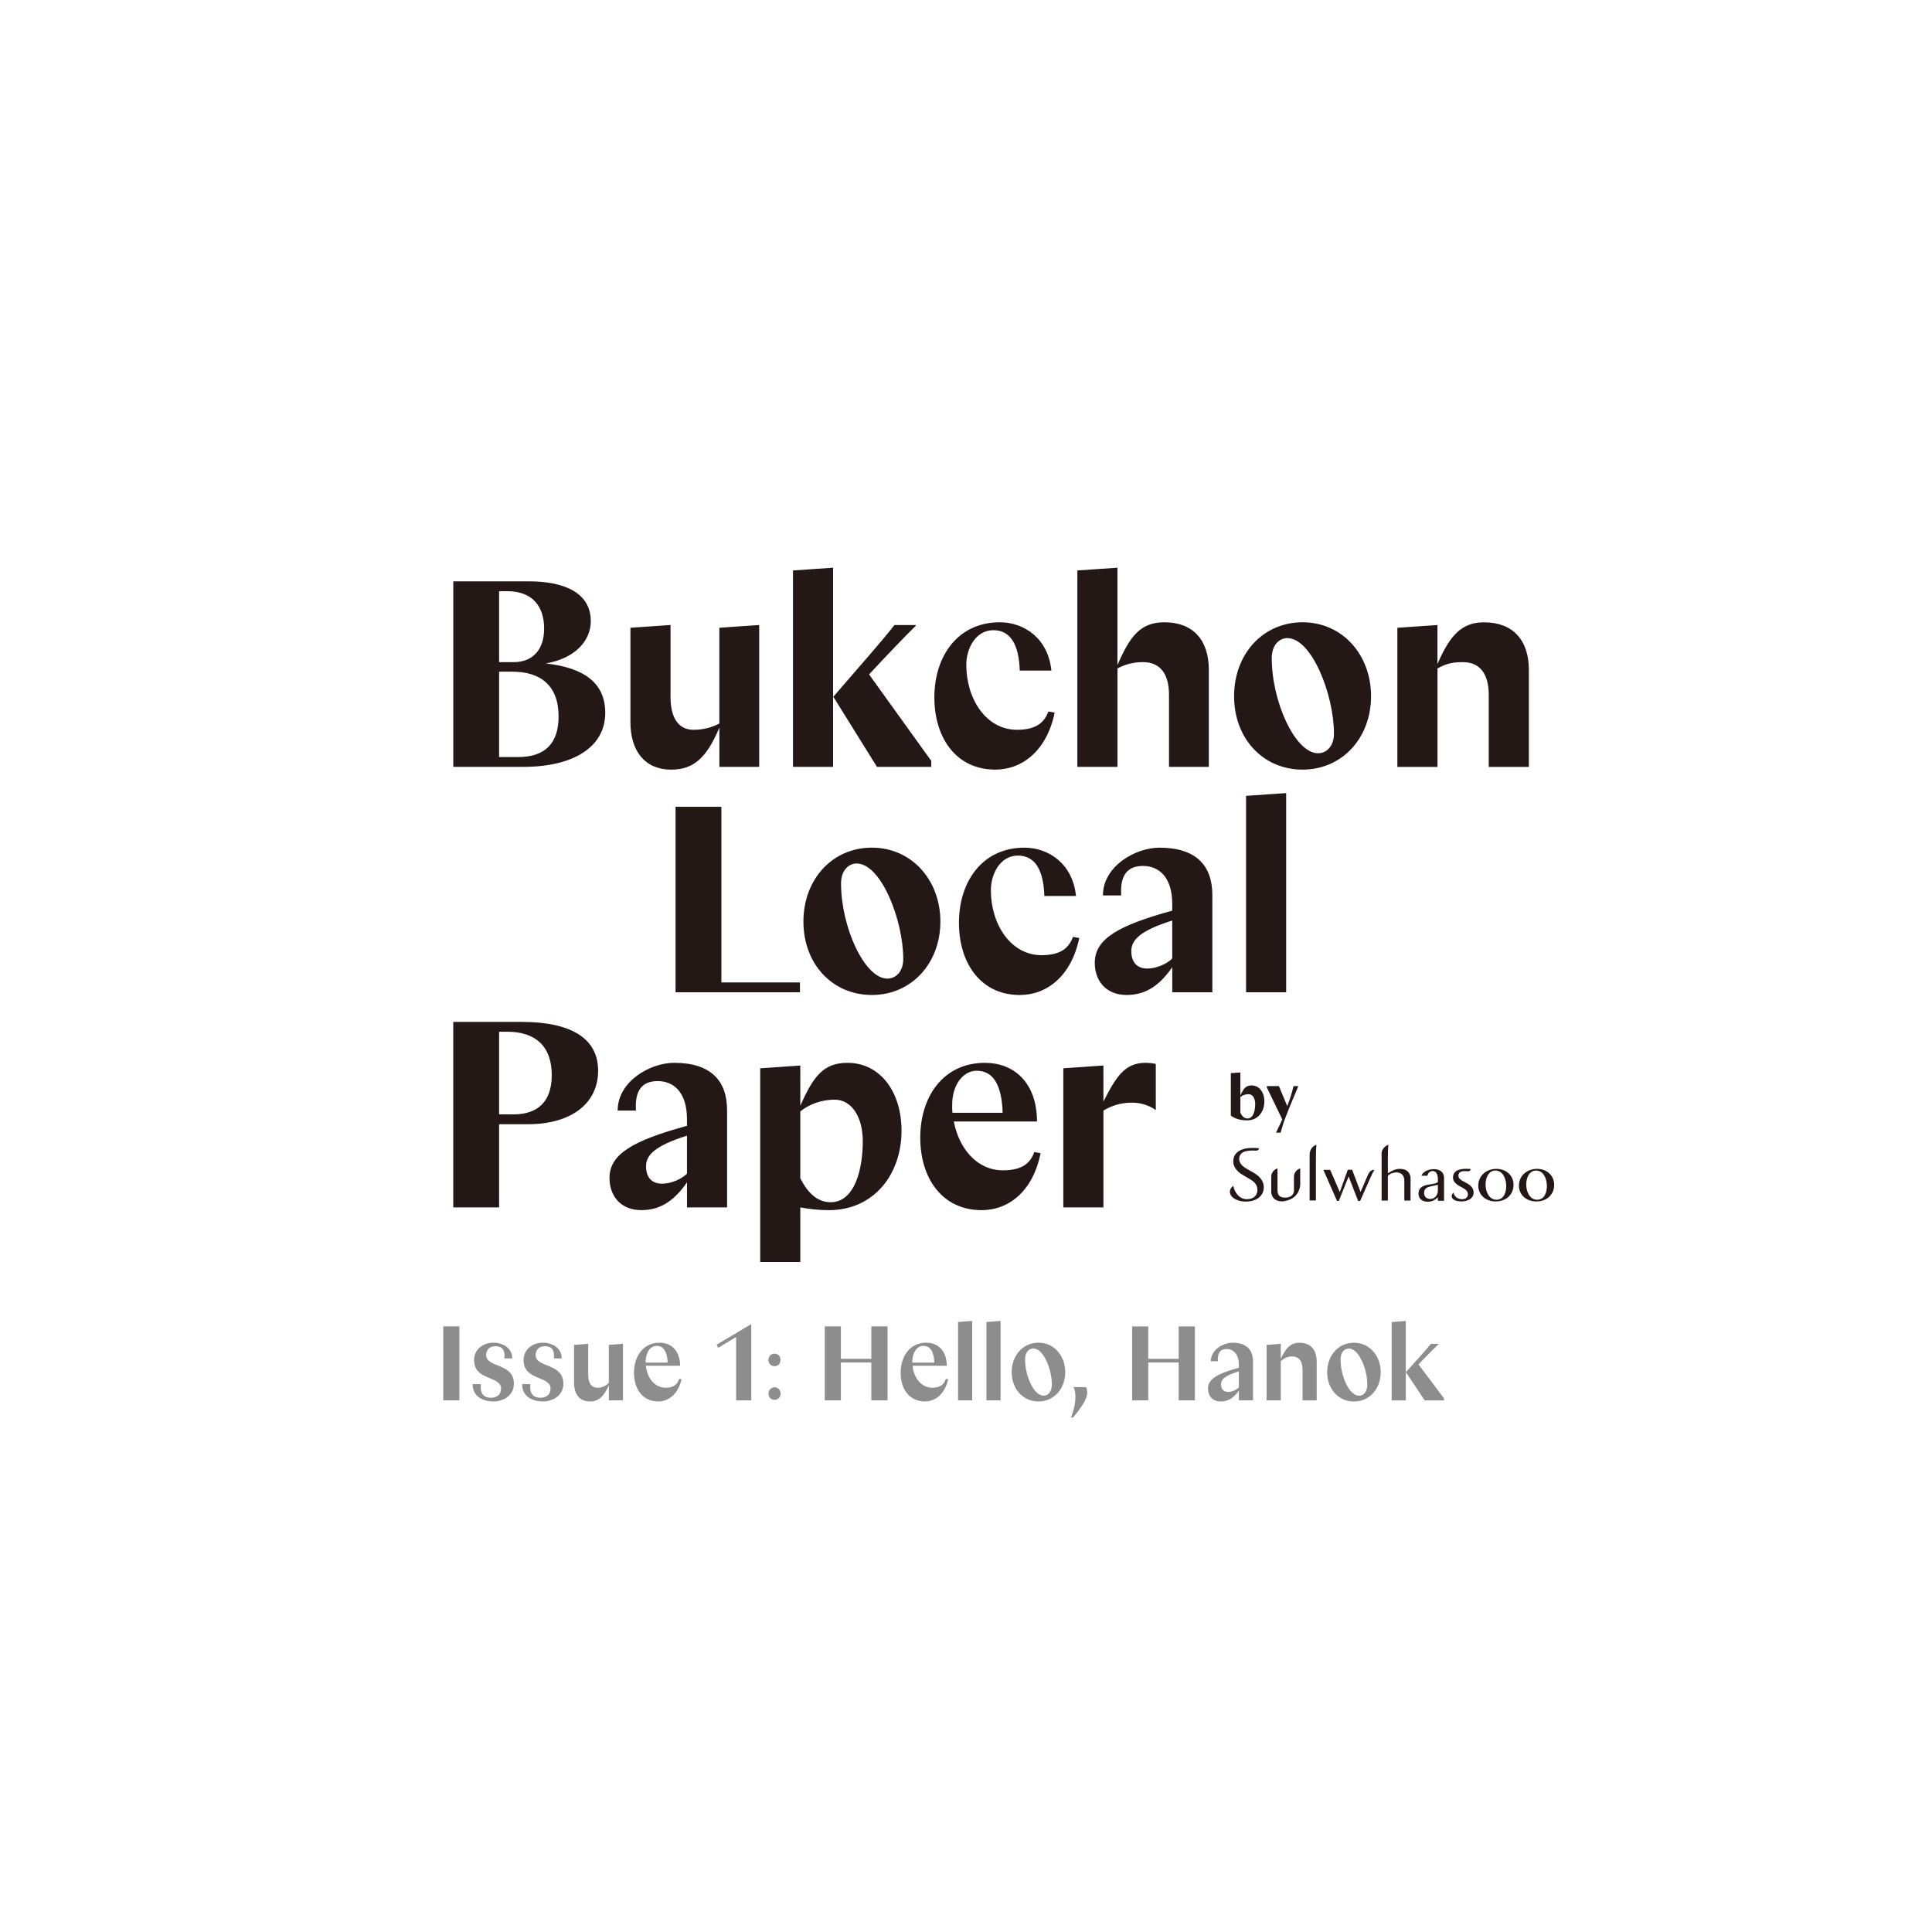 <?xml version="1.0" encoding="UTF-8"?><svg id="_이어_1" xmlns="http://www.w3.org/2000/svg" viewBox="0 0 800 800"><defs><style>.cls-1{fill:#8d8d8e;}.cls-2{fill:#231815;}</style></defs><path class="cls-2" d="M515.96,410.88h16.61v-82.47h-.11l-16.49,1.13v81.34Zm-47.51-17.06c0-4.41,3.28-8.36,16.95-12.65v15.7c-2.03,2.15-6.44,4.18-10.28,4.18-4.41,0-6.67-2.71-6.67-7.23m16.95,17.06h16.61v-40.22c0-12.2-6.67-19.66-21.92-19.66-9.94,0-23.39,7.68-23.39,19.77h7.57c-.56-8.7,2.82-12.2,9.04-12.2,6.66,0,12.09,4.74,12.09,15.7v2.82c-22.25,6.1-32.08,11.64-32.08,21.58,0,7.34,4.52,13.33,13.22,13.33s14.23-4.86,18.87-11.52v10.39Zm-63.13,1.13c11.18,0,21.35-7.79,24.63-23.61l-2.6-.45c-1.58,4.18-4.63,7.57-12.99,7.57-12.88,0-21.01-12.88-21.01-26.89,0-6.89,3.95-14.35,11.18-14.35s10.62,6.1,10.96,16.72h13.1c-1.36-13.44-11.41-20-21.35-20-17.4,0-27.11,14.01-27.11,31.07s9.26,29.94,25.19,29.94m-54.8-6.78c-9.49,0-19.21-21.35-19.21-39.43,0-5.42,3.16-8.25,6.44-8.25,10.17,0,19.32,23.5,19.32,39.54,0,5.31-3.16,8.13-6.55,8.13m-6.44,6.78c16.38,0,28.36-13.1,28.36-30.39s-11.98-30.62-28.36-30.62-28.35,13.1-28.35,30.62,11.97,30.39,28.35,30.39m-29.78-5.2h-32.54v-72.75h-18.98v76.82h51.51v-4.07Z"/><path class="cls-2" d="M468.76,456.58c4.41,0,7.91,1.69,9.6,2.94h.23v-18.98c-1.02-.23-3.05-.45-4.29-.45-8.59,0-12.2,5.87-17.4,16.04v-14.91h-.11l-16.49,1.13v57.61h16.61v-40.1c3.39-2.03,7.12-3.28,11.86-3.28m-74.5,1.02c0-8.59,4.63-14.23,10.17-14.23,6.89,0,10.39,5.99,10.73,17.4h-20.79c-.11-1.02-.11-2.15-.11-3.16m36.6,19.88l-2.6-.45c-1.47,4.18-4.52,7.57-12.99,7.57-10.73,0-18.19-9.04-20.33-20.22h34.46c-.11-16.38-9.72-24.29-21.58-24.29-17.17,0-26.77,13.9-26.77,30.95s9.26,30.05,25.42,30.05c11.18,0,21.24-7.79,24.4-23.61m-85.26-22.14c7.23,0,11.64,7.46,11.64,17.17,0,11.52-3.28,25.3-13.33,25.3-5.87,0-9.83-4.52-12.54-9.94v-27.68c3.62-2.94,8.81-4.86,14.23-4.86m-14.23,67.22v-22.59c3.73,.68,7.68,1.13,11.86,1.13,18.75,0,30.05-15.02,30.05-32.87,0-16.27-8.92-28.13-22.37-28.13-10.05,0-14.12,5.65-19.54,17.74v-16.61h-.11l-16.49,1.13v80.21h16.61Zm-63.88-39.65c0-4.41,3.28-8.36,16.95-12.65v15.7c-2.03,2.15-6.44,4.18-10.28,4.18-4.41,0-6.67-2.71-6.67-7.23m16.95,17.06h16.61v-40.22c0-12.2-6.67-19.66-21.92-19.66-9.94,0-23.39,7.68-23.39,19.77h7.57c-.56-8.7,2.82-12.2,9.04-12.2,6.66,0,12.09,4.74,12.09,15.7v2.82c-22.25,6.1-32.08,11.64-32.08,21.58,0,7.34,4.52,13.33,13.22,13.33s14.23-4.86,18.87-11.52v10.39Zm-74.4-72.75c11.52,0,18.41,5.87,18.41,17.96,0,10.84-5.65,16.27-15.93,16.27h-5.87v-34.23h3.39Zm-22.37,72.75h18.98v-34.46h11.97c17.74,0,29.03-8.47,29.03-22.14s-11.64-20.22-31.63-20.22h-28.35v76.82Z"/><path class="cls-2" d="M532.15,463.09c2.04-5.36,4.42-10.86,5.41-13.21v-.16h-1.93c-.64,2.52-1.23,4.8-2.6,8.31l-3.46-8.31h-4.99v.59l6.38,13.21c-.7,1.63-1.5,3.16-2.52,5.33l.03,.16h1.8c.94-3.11,1.18-4.21,1.88-5.92m-18.54-2.3v-6.57c.86-.7,2.09-1.15,3.38-1.15,1.74,0,2.76,1.77,2.76,4.07,0,2.73-.75,6-3.16,6-1.55,0-2.28-1.07-2.98-2.36m9.94-4.66c0-3.86-2.12-6.67-5.31-6.67-2.39,0-3.35,1.34-4.64,4.21v-9.57h-.03l-3.91,.27v17.58c1.64,1.23,3.86,1.98,6.75,1.98,4.45,0,7.13-3.56,7.13-7.8"/><path class="cls-2" d="M510.67,480.93c0-4.13,3.78-5.61,7.97-5.61,.7,0,2.02,.07,2.72,.15-.02,.29-.31,1-1.31,.98-2.1-.09-6.93-.4-6.93,3.51,0,1.86,1.69,3.17,2.98,3.93l2.81,1.61c2.21,1.24,4.39,3.1,4.39,6.13,0,3.52-2.92,5.92-7.48,5.92-2.95,0-5.19-1.21-5.99-2.4-1.27-1.83-.11-3.45,.82-4.13,.56,2.62,2.43,5.54,5.63,5.54,2.95,0,4.38-1.76,4.38-3.68,0-1.41-.31-2.97-2.88-4.48l-3.33-1.98c-1.76-1.06-3.79-2.88-3.79-5.5"/><path class="cls-2" d="M545.11,474.04c-1.25,.32-2.82,1.71-2.82,4.07v18.98h2.6v-15.96c0-3.43,.02-5.33,.22-7.1"/><path class="cls-2" d="M535.8,492.88c0,2.49-2.24,3.03-3.58,3.03-2.39,0-3.23-.98-3.23-3.19v-8.91c-1.27,.32-2.62,1.79-2.6,3.34v6.34c0,2.14,1.58,3.96,4.31,3.96,1.69,0,3.62-.64,4.96-1.63,.34-.26,2.73-1.98,2.73-5.71v-5.96h0v-.34c-1.27,.32-2.62,1.79-2.59,3.34v5.73Z"/><path class="cls-2" d="M574.69,487.19c0-.2,.04-.34,.1-.44,0,0,.18-.19,.42-.36,.7-.41,1.75-.92,2.95-.92,2.24,0,3.34,1.38,3.34,3.43v8.24h2.55l.04-9.02c0-2.24-1.19-4.12-4.52-4.12-1.8,0-3.55,.96-4.81,1.79-.06,.03-.07-.09-.07-.18v-6.38c.01-2.27,.05-3.77,.22-5.18-.66,.16-1.41,.64-1.97,1.38-.51,.61-.85,1.37-.85,2.16v19.53h2.6v-9.93Z"/><path class="cls-2" d="M612.12,490.9c0,4,3.16,6.59,7.19,6.59,4.39,0,7.41-2.88,7.41-6.88s-3.19-6.61-7.12-6.61c-4.14,0-7.48,2.88-7.48,6.9m3.02-.41c0-3.52,1.71-5.79,4.03-5.79,3.34,0,4.53,3.72,4.53,6.43,0,2.46-.95,5.66-4.04,5.66s-4.52-3.39-4.52-6.3"/><path class="cls-2" d="M628.96,490.9c0,4,3.16,6.59,7.2,6.59,4.38,0,7.39-2.88,7.39-6.88s-3.19-6.61-7.12-6.61c-4.14,0-7.47,2.88-7.47,6.9m3.02-.41c0-3.52,1.72-5.79,4.03-5.79,3.34,0,4.53,3.72,4.53,6.43,0,2.46-.96,5.66-4.04,5.66s-4.52-3.39-4.52-6.3"/><path class="cls-2" d="M601.66,487.64c0-3.1,2.95-3.67,5.53-3.67,.36,0,1.49,.07,1.83,.09,0,.36-.39,.93-1.09,.93-1.16,0-4.03-.52-4.03,1.88,0,1.31,1.48,2.02,2.7,2.65,1.86,.96,3.59,2.05,3.59,4.32,0,2.43-2.46,3.65-5.06,3.65-1.65,0-3.05-.41-3.68-1.26-.72-.99-.13-1.87,.36-2.41,.49,1.7,1.69,2.74,3.67,2.74,1.27,0,2.36-.67,2.36-2.05,0-1.48-1.4-2.27-2.71-2.94-2.04-1.06-3.47-2.18-3.47-3.94"/><path class="cls-2" d="M588.59,486.85h2.45s.25-1.52,1.62-1.88c2.17-.44,2.73,1.59,2.73,3.21v1.33c-.73,.47-1.47,.66-3.56,.97-3.12,.44-4.45,1.58-4.45,3.8,0,2.07,1.47,3.33,3.86,3.33,1.54,0,2.93-.63,4.15-1.84v1.45h2.56v-9.38c0-3.25-2.84-3.73-4.17-3.73-1.57,0-4.31,.57-5.19,2.73m1.09,7.19c0-1.15,.45-1.89,1.42-2.36,.43-.19,.82-.3,3.04-.8,.99-.21,1.14-.23,1.25-.26v2.35c0,1.77-1.15,3.51-3.19,3.51-1.47,0-2.53-1.03-2.53-2.44"/><path class="cls-2" d="M569.14,484.43c-.64-.11-1.89,.13-2.73,2.09l-3.03,7.06-3.49-9.21h-1.8l-3.31,9.23-3.99-9.18h-2.81l5.66,12.86h.74l4.05-10.14,3.94,10.14h.84l4.03-9.16c.72-1.63,1.44-3.16,1.9-3.7"/><path class="cls-2" d="M605.84,274.19c6.78,0,10.62,4.63,10.62,13.56v29.82h16.61v-40.22c0-12.2-6.55-19.66-18.53-19.66-9.04,0-14.01,4.97-19.32,17.28v-16.15h-.11l-16.49,1.13v57.61h16.61v-40.78c4.07-2.26,6.78-2.6,10.62-2.6m-60.05,37.73c-9.49,0-19.2-21.35-19.2-39.43,0-5.42,3.16-8.25,6.44-8.25,10.17,0,19.32,23.5,19.32,39.54,0,5.31-3.16,8.13-6.55,8.13m-6.44,6.78c16.38,0,28.35-13.1,28.35-30.39s-11.97-30.62-28.35-30.62-28.36,13.1-28.36,30.62,11.98,30.39,28.36,30.39m-66.04-44.51c6.89,0,10.73,4.63,10.73,13.56v29.82h16.49v-40.22c0-12.2-6.44-19.66-18.41-19.66-9.83,0-14.23,5.65-19.43,17.74v-40.33h-.11l-16.49,1.13v81.34h16.61v-40.78c3.05-1.58,6.33-2.6,10.62-2.6m-61.25,44.51c11.18,0,21.35-7.79,24.63-23.61l-2.6-.45c-1.58,4.18-4.63,7.57-12.99,7.57-12.88,0-21.01-12.88-21.01-26.89,0-6.89,3.95-14.35,11.18-14.35s10.62,6.1,10.96,16.72h13.1c-1.36-13.44-11.41-20-21.35-20-17.4,0-27.11,14.01-27.11,31.07s9.26,29.94,25.19,29.94m-48.95-1.13h22.48v-2.48l-25.76-35.81c7.68-8.25,15.36-16.27,19.32-20.11v-.34h-8.81c-5.54,7.12-14.35,16.95-25.3,29.71l18.07,29.03Zm-34.79,0h16.61v-82.47h-.11l-16.49,1.13v81.34Zm-30.48,0h16.49v-58.74h-.11l-16.38,1.13v39.65c-3.05,1.58-6.44,2.6-10.73,2.6-5.99,0-9.49-4.63-9.49-13.56v-29.82h-.11l-16.49,1.13v39.09c0,12.2,6.21,19.66,16.83,19.66,9.38,0,14.69-4.86,20-17.4v16.27Zm-85.77-39.43c11.64,0,19.2,5.65,19.2,18.53,0,11.3-5.76,16.83-16.72,16.83h-7.91v-35.36h5.42Zm-2.15-33.33c11.07,0,15.36,6.89,15.36,15.48,0,9.26-5.2,13.9-12.54,13.9h-6.1v-29.37h3.28Zm-22.25,72.75h29.03c20.56,0,33.89-8.13,33.89-22.37,0-12.09-8.36-18.64-24.63-20.45,12.43-2.15,18.64-9.6,18.64-17.51,0-12.2-11.75-16.49-25.64-16.49h-31.29v76.82Z"/><path class="cls-1" d="M589.94,579.88h8.02v-.81l-10.59-14.1c3.24-3.42,6.67-6.8,8.29-8.38v-.13h-3.15c-2.25,2.79-5.77,6.62-10.36,11.71l7.79,11.71Zm-13.69,0h5.86v-32.89h-.05l-5.81,.45v32.43Zm-13.49-1.94c-4.01,0-7.66-8.02-7.66-15,0-2.88,1.49-4.55,3.42-4.55,4.19,0,7.66,8.56,7.66,14.87,0,2.97-1.49,4.68-3.42,4.68m-2.12,2.39c6.4,0,11.08-5.23,11.08-12.12s-4.68-12.21-11.08-12.21-11.08,5.23-11.08,12.21,4.68,12.12,11.08,12.12m-25.61-18.65c2.79,0,4.32,1.8,4.32,5.54v12.66h5.86v-16.04c0-4.86-2.43-7.84-7.12-7.84-3.6,0-5.59,2.07-7.75,6.67v-6.22h-.05l-5.81,.45v22.97h5.86v-16.26c1.58-1.35,2.97-1.94,4.68-1.94m-29.43,11.62c0-1.89,1.22-3.6,7.39-5.45v6.62c-1.04,1.04-2.66,1.89-4.41,1.89-1.89,0-2.97-1.13-2.97-3.06m7.39,6.58h5.86v-16.04c0-4.86-2.66-7.84-8.51-7.84-3.83,0-8.96,2.93-8.96,7.66h2.93c-.27-3.47,1.08-5.05,3.6-5.05,2.97,0,5.09,2.3,5.09,6.58v1.17c-8.92,2.43-12.79,4.68-12.79,8.65,0,2.88,1.71,5.32,5.36,5.32,3.29,0,5.54-1.85,7.43-4.5v4.05Zm-24.92,0h6.71v-30.63h-6.71v13.42h-12.61v-13.42h-6.67v30.63h6.67v-15.68h12.61v15.68Zm-44.6,7.07h.9c3.83-4.73,5.81-7.75,5.81-10.32,0-.81-.14-1.53-.5-2.25h-5.18c.59,1.04,.81,2.39,.81,3.96,0,2.3-.45,5.18-1.85,8.6m-11.33-9.01c-4.01,0-7.66-8.02-7.66-15,0-2.88,1.49-4.55,3.42-4.55,4.19,0,7.66,8.56,7.66,14.87,0,2.97-1.49,4.68-3.42,4.68m-2.12,2.39c6.4,0,11.08-5.23,11.08-12.12s-4.69-12.21-11.08-12.21-11.08,5.23-11.08,12.21,4.69,12.12,11.08,12.12m-21.55-.45h5.86v-32.89h-.05l-5.81,.45v32.43Zm-11.76,0h5.86v-32.89h-.04l-5.81,.45v32.43Zm-18.94-15.9c0-3.69,1.76-6.67,4.6-6.67s4.33,2.48,4.55,6.94h-9.15v-.27Zm14.87,7.16l-.95-.18c-.72,2.25-2.34,3.69-5.54,3.69-4.68,0-7.75-4.05-8.29-9.1h14.19c-.05-6.4-3.78-9.55-8.51-9.55-6.76,0-10.59,5.63-10.59,12.48s3.69,11.85,10.05,11.85c4.37,0,8.24-3.11,9.64-9.19m-31.83,8.74h6.71v-30.63h-6.71v13.42h-12.61v-13.42h-6.67v30.63h6.67v-15.68h12.61v15.68Zm-40.09-.22c1.44,0,2.52-1.04,2.52-2.61,0-1.44-1.08-2.57-2.52-2.57s-2.48,1.13-2.48,2.57c0,1.58,1.08,2.61,2.43,2.61h.05Zm0-19.1c-1.44,0-2.52,1.08-2.52,2.57s1.08,2.61,2.52,2.61,2.48-1.08,2.48-2.61-1.04-2.57-2.43-2.57h-.05Zm-15.89,19.32h6.26v-31.53h-.09l-14.24,8.47,.63,1.31,7.43-4.5v26.26Zm-37.48-15.9c0-3.69,1.76-6.67,4.6-6.67s4.32,2.48,4.55,6.94h-9.14v-.27Zm14.87,7.16l-.95-.18c-.72,2.25-2.34,3.69-5.54,3.69-4.69,0-7.75-4.05-8.29-9.1h14.19c-.05-6.4-3.78-9.55-8.51-9.55-6.76,0-10.59,5.63-10.59,12.48s3.69,11.85,10.05,11.85c4.37,0,8.24-3.11,9.64-9.19m-30.12,8.74h5.86v-23.42h-.04l-5.81,.45v15.77c-1.26,1.22-2.84,1.98-4.68,1.98-2.48,0-3.87-1.85-3.87-5.54v-12.66h-.04l-5.81,.45v15.59c0,4.87,2.3,7.84,6.53,7.84,3.6,0,5.77-2.03,7.88-6.67v6.22Zm-27.23,.45c3.83,0,8.42-2.3,8.42-7.34,0-8.69-11.49-6.53-11.49-11.85,0-2.21,1.4-3.69,3.92-3.69,2.16,0,3.69,1.08,3.69,3.69,0,.4-.04,.9-.04,1.35h3.2c.13-4.24-3.92-6.49-7.75-6.49-4.32,0-8.02,2.79-8.02,7.21,0,8.6,11.17,6.44,11.17,11.76,0,2.48-1.62,3.83-4.28,3.83s-4.14-1.44-4.14-4.41c0-.36,.04-.81,.04-1.22h-3.38c0,5.05,4.14,7.16,8.65,7.16m-20.48,0c3.83,0,8.42-2.3,8.42-7.34,0-8.69-11.49-6.53-11.49-11.85,0-2.21,1.4-3.69,3.92-3.69,2.16,0,3.69,1.08,3.69,3.69,0,.4-.04,.9-.04,1.35h3.2c.13-4.24-3.92-6.49-7.75-6.49-4.32,0-8.02,2.79-8.02,7.21,0,8.6,11.17,6.44,11.17,11.76,0,2.48-1.62,3.83-4.28,3.83s-4.14-1.44-4.14-4.41c0-.36,.04-.81,.04-1.22h-3.38c0,5.05,4.14,7.16,8.65,7.16m-20.8-.45h6.67v-30.63h-6.67v30.63Z"/></svg>
